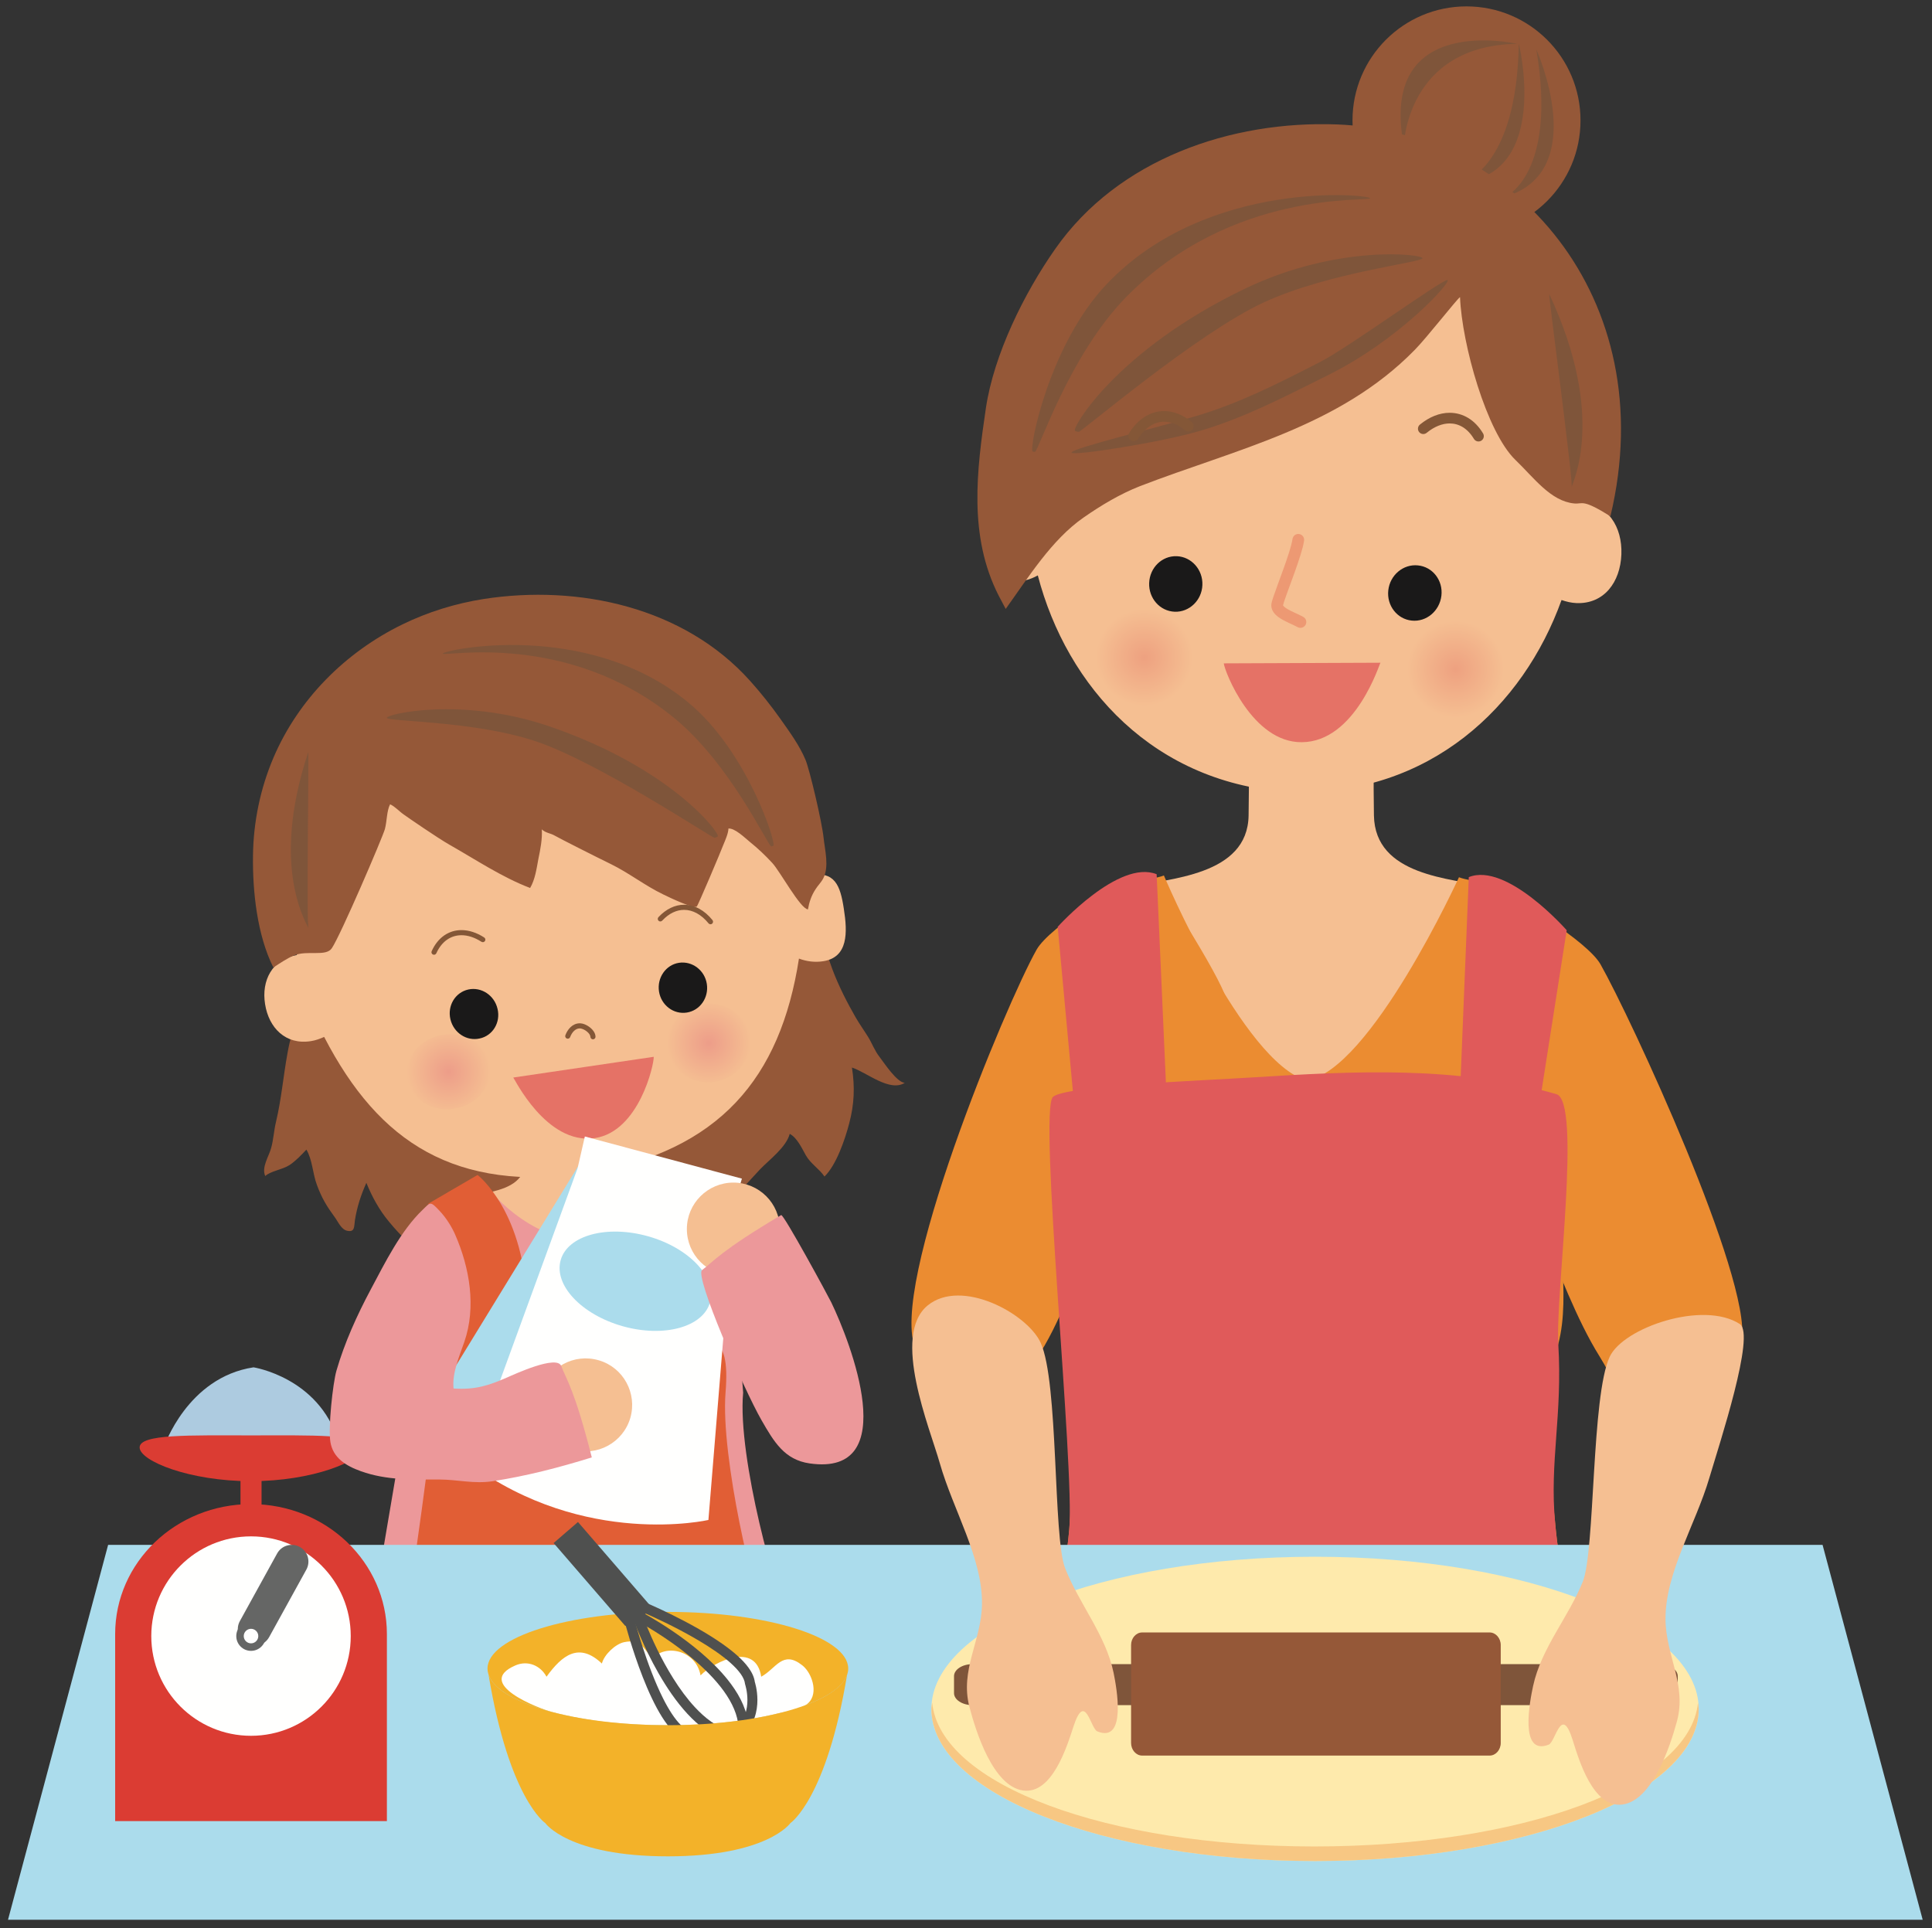 <?xml version="1.0" encoding="UTF-8"?>
<!DOCTYPE svg PUBLIC "-//W3C//DTD SVG 1.1//EN" "http://www.w3.org/Graphics/SVG/1.1/DTD/svg11.dtd">
<svg version="1.1" xmlns="http://www.w3.org/2000/svg" xmlns:xlink="http://www.w3.org/1999/xlink" x="0" y="0" width="552" height="551" viewBox="0, 0, 552, 551">
  <rect x="0" y="0" width="552" height="551" fill="#333333" stroke="none"/>
  <defs>
    <radialGradient id="Gradient_1" gradientUnits="userSpaceOnUse" cx="202.544" cy="298.028" r="12.052">
      <stop offset="0" stop-color="#ED9D89"/>
      <stop offset="1" stop-color="#F5BF92"/>
    </radialGradient>
    <radialGradient id="Gradient_2" gradientUnits="userSpaceOnUse" cx="128.166" cy="306.234" r="12.046">
      <stop offset="0" stop-color="#ED9D89"/>
      <stop offset="1" stop-color="#F5BF92"/>
    </radialGradient>
    <radialGradient id="Gradient_3" gradientUnits="userSpaceOnUse" cx="326.942" cy="187.867" r="13.86">
      <stop offset="0" stop-color="#EEA180"/>
      <stop offset="1" stop-color="#F5BF92"/>
    </radialGradient>
    <radialGradient id="Gradient_4" gradientUnits="userSpaceOnUse" cx="415.886" cy="191.218" r="13.865">
      <stop offset="0" stop-color="#EEA180"/>
      <stop offset="1" stop-color="#F5BF92"/>
    </radialGradient>
  </defs>
  <g id="Layer_1">
    <path d="M236.448,262.929 C236.063,262.362 235.711,261.903 235.12,261.796 C234.251,271.151 239.896,282.733 244.466,290.692 C245.579,292.631 246.897,294.447 248.069,296.347 C249.168,298.139 249.93,300.263 251.272,301.967 C252.684,303.822 256.258,309.276 258.504,309.403 C254.173,312.138 247.547,306.352 243.411,305.033 C244.285,310.58 244.08,315.556 242.625,321.015 C241.458,325.497 238.943,332.929 235.569,336.166 C234.021,333.915 231.683,332.597 230.247,330.131 C229.09,328.051 227.732,325.082 225.638,323.983 C224.607,327.821 219.891,331.293 217.19,334.081 C213.929,337.494 210.638,341.586 206.961,344.506 C204.593,346.4 205.12,345.795 203.001,343.515 C201.829,342.255 200.599,341.068 199.314,339.931 C197.615,338.441 195.701,340.604 193.777,339.301 C190.823,343.876 187.244,344.711 183.411,348.29 C180.267,351.249 173.538,352.23 169.095,351.601 C164.544,350.99 160.179,349.047 155.921,347.919 C153.934,347.387 151.585,347.514 149.427,347.787 C146.946,348.124 144.769,349.398 142.186,349.076 C140.213,348.812 137.845,347.621 135.97,346.679 C133.279,345.351 132.142,343.876 129.886,345.795 C126.722,348.51 124.544,352.392 121.751,355.482 C119.461,358.017 119.349,357.196 116.893,355.106 C114.749,353.251 112.977,351.312 111.136,349.066 C108.396,345.81 106.282,341.937 104.676,337.977 C103.113,341.488 102.02,344.828 101.409,348.627 C101.141,350.546 101.409,352.128 99.236,351.684 C97.508,351.352 96.59,349.066 95.677,347.841 C93.333,344.638 91.941,342.352 90.55,338.578 C89.295,335.238 89.295,331.459 87.542,328.485 C86.126,329.994 84.422,331.796 82.659,332.934 C80.691,334.213 77.229,334.633 75.784,336.039 C74.651,333.505 76.849,330.419 77.493,327.938 C78.138,325.614 78.265,322.987 78.865,320.512 C80.398,314.115 80.95,307.401 82.151,300.878 C83.479,293.441 86.326,285.951 89.598,279.315 C91.907,274.711 94.075,270.575 97.576,266.659 C102.083,261.62 107.659,258.964 113.812,256.278 C142.4,243.852 176.512,234.208 206.756,246.024 C213.06,248.471 219.07,251.386 224.344,255.497 C228.455,258.681 233.118,262.011 237.923,264.105" fill="#955838"/>
    <path d="M136.448,457.269 C134.368,456.078 132.947,453.983 130.877,452.621 C127.576,450.434 124.397,447.084 122.498,443.602 C120.833,440.512 121.36,435.995 121.053,432.484 C120.208,423.305 116.38,414.135 117.737,404.999 C120.408,387.26 124.256,354.516 127.757,346.859 C131.839,338.051 150.296,344.325 150.447,330.268 C150.54,321.435 150.345,316.317 150.296,307.509 L165.311,307.416 L179.471,307.299 C179.534,316.112 179.427,321.244 179.646,330.062 C179.959,344.13 198.27,344.623 207.767,346.576 C231.463,351.493 209.524,377.992 207.117,397.064 C205.237,412.016 211.229,427.792 210.638,442.816 C210.374,449.135 208.128,452.294 203.289,456.395 C197.835,461.015 190.911,460.697 184.153,460.717 C171.663,460.77 159.202,460.248 146.834,459.296 C143.577,459.061 139.402,458.944 136.448,457.269" fill="#F5BF92"/>
    <path d="M75.735,286.908 C76.795,293.729 81.653,298.627 88.807,297.489 C90.149,297.289 91.414,296.82 92.615,296.283 C108.362,326.718 130.188,340.604 168.055,335.287 C205.584,328.842 222.962,308.085 228.274,273.9 C230.413,274.711 232.771,275.033 235.184,274.662 C242.347,273.544 242.171,266.503 241.097,259.682 C240.066,252.865 238.514,248.886 231.346,250.009 C230.315,250.189 229.334,250.458 228.401,250.844 C221.585,207.143 187.244,184.701 145.467,190.712 C104.017,197.665 78.206,229.384 84.822,272.88 C77.786,274.042 74.651,280.155 75.735,286.908" fill="#F5BF92"/>
    <path d="M138.138,171.161 C165.325,166.942 195.447,173.466 214.344,194.584 C217.435,198.036 220.306,201.654 222.991,205.438 C225.55,209.066 228.44,213.002 230.149,217.118 C231.36,220.043 234.847,234.862 235.311,239.384 C235.687,242.929 236.966,247.67 235.198,251.015 C234.617,252.138 233.655,253.041 232.986,254.12 C231.814,255.912 231.194,257.802 230.843,259.843 C228.66,259.682 222.854,248.949 220.667,246.596 C218.67,244.423 216.556,242.421 214.231,240.551 C212.85,239.428 209.954,236.571 208.123,236.742 C208.123,238.017 207.21,240.111 206.707,241.308 C206.058,243.061 199.354,258.944 199.061,259.047 C197.933,259.613 191.609,256.605 189.48,255.561 C184.275,253.061 179.661,249.398 174.485,246.874 C170.311,244.848 159.705,239.477 158.538,238.788 C157.332,238.065 155.857,238.017 154.803,236.977 C154.969,239.774 154.397,242.665 153.816,245.468 C153.299,248.217 152.903,251.264 151.463,253.725 C143.445,250.673 135.901,245.609 128.445,241.381 C125.032,239.442 116.434,233.519 115.389,232.758 C114.095,231.884 112.869,230.434 111.453,229.818 C110.467,231.708 110.574,234.696 109.964,236.918 C109.236,239.442 97.337,267.201 94.803,270.946 C93.104,273.466 87.796,271.391 83.924,273.031 C81.922,273.881 79.92,275.272 78.099,276.439 C73.46,267.172 72.142,254.677 72.283,244.462 C72.4,234.896 74.358,225.38 78.099,216.571 C85.213,199.852 98.641,186.391 114.915,178.446 C122.239,174.862 130.091,172.44 138.138,171.161" fill="#955838"/>
    <path d="M204.173,239.374 C204.51,239.335 204.808,239.198 205.066,239.018 C205.999,238.358 191.995,219.496 156.814,207.494 C131.824,199.008 110.369,204.042 110.511,205.126 C110.652,206.195 134.935,205.927 152.513,211.625 C170.682,217.523 203.431,239.496 204.173,239.374" fill="#7F553A"/>
    <path d="M220.384,241.854 C220.569,241.82 220.726,241.771 220.95,241.693 C221.966,241.22 213.563,214.74 196.751,200.8 C167.527,176.576 125.848,185.917 126.517,186.781 C127.176,187.66 161.897,180.316 192.264,204.857 C208.758,218.173 219.48,241.977 220.384,241.854" fill="#7F553A"/>
    <path d="M190.628,299.892 C191.575,305.995 197.703,310.116 204.275,309.081 C210.828,308.07 215.394,302.284 214.461,296.166 C213.494,290.058 207.391,285.936 200.804,286.977 C194.227,287.982 189.671,293.788 190.628,299.892 z" fill="url(#Gradient_1)"/>
    <path d="M140.076,304.379 C140.994,310.189 136.37,315.766 129.827,316.776 C123.23,317.826 117.151,313.935 116.258,308.1 C115.345,302.265 119.944,296.723 126.517,295.692 C133.089,294.652 139.163,298.568 140.076,304.379 z" fill="url(#Gradient_2)"/>
    <path d="M188.289,283.31 C188.904,287.211 192.439,289.921 196.224,289.325 C199.988,288.744 202.557,285.082 201.951,281.146 C201.346,277.226 197.776,274.53 193.987,275.106 C190.237,275.687 187.679,279.374 188.289,283.31" fill="#1A1919"/>
    <path d="M128.694,291.249 C129.612,295.121 133.343,297.587 137.078,296.723 C140.789,295.932 143.084,292.128 142.156,288.275 C141.268,284.384 137.518,281.923 133.797,282.738 C130.066,283.563 127.771,287.372 128.694,291.249" fill="#1A1919"/>
    <path d="M203.569,262.908 C201.291,260.087 198.423,258.516 195.459,258.517 C192.891,258.514 190.323,259.704 188.126,262.064 C187.851,262.359 187.866,262.821 188.161,263.096 C188.456,263.372 188.919,263.356 189.194,263.061 C191.187,260.933 193.349,259.98 195.459,259.978 C197.889,259.978 200.349,261.257 202.433,263.828 C202.687,264.141 203.147,264.19 203.46,263.936 C203.774,263.682 203.823,263.222 203.569,262.909" fill="#845737"/>
    <path d="M138.344,267.872 C136.196,266.481 133.971,265.763 131.852,265.763 C130.074,265.761 128.375,266.274 126.911,267.291 C125.445,268.308 124.221,269.818 123.336,271.778 C123.17,272.146 123.333,272.579 123.701,272.745 C124.069,272.911 124.502,272.748 124.668,272.38 C125.463,270.621 126.524,269.339 127.744,268.492 C128.965,267.646 130.351,267.225 131.852,267.224 C133.638,267.223 135.593,267.831 137.55,269.099 C137.889,269.318 138.341,269.221 138.561,268.883 C138.78,268.544 138.683,268.091 138.344,267.872" fill="#845737"/>
    <path d="M88.177,265.394 C87.991,264.252 76.927,248.471 88.064,214.931 C88.313,214.154 87.483,265.497 88.177,265.394" fill="#7F553A"/>
    <path d="M146.648,307.89 C146.829,307.865 156.067,327.265 169.964,325.189 C182.566,323.319 186.893,304.169 186.78,301.967 L146.648,307.89" fill="#E57266"/>
    <path d="M170.147,296.22 C170.132,295.669 169.929,295.17 169.647,294.734 C169.22,294.081 168.606,293.543 167.946,293.136 C167.282,292.732 166.581,292.454 165.89,292.404 L165.843,293.134 L165.901,292.405 C165.808,292.398 165.716,292.394 165.624,292.394 C164.599,292.393 163.703,292.843 163.027,293.48 C162.346,294.12 161.851,294.947 161.533,295.813 C161.395,296.192 161.59,296.611 161.969,296.75 C162.348,296.888 162.768,296.693 162.906,296.314 C163.154,295.632 163.551,294.989 164.026,294.547 C164.505,294.102 165.03,293.857 165.624,293.855 L165.785,293.862 L165.796,293.863 C166.246,293.881 167.058,294.222 167.67,294.725 C167.979,294.973 168.245,295.256 168.421,295.529 C168.6,295.803 168.682,296.057 168.687,296.258 C168.697,296.661 169.032,296.98 169.436,296.97 C169.839,296.959 170.158,296.624 170.147,296.22" fill="#845737"/>
    <path d="M119.637,382.445 C115.735,336.727 132.005,339.428 137.781,337.533 C137.781,337.533 148.475,352.538 164.153,354.193 C179.998,350.575 185.057,336.19 185.057,336.19 C188.216,337.177 195.047,334.809 208.123,342.372 L212.327,397.938 C210.613,416.386 222.22,457.924 224.842,460.185 C228.05,462.914 106.282,460.961 106.282,460.961 C106.712,460.067 119.637,382.445 119.637,382.445" fill="#EC989A"/>
    <path d="M127.835,383.08 C129.256,380.683 131.619,379.115 135.818,378.686 C147.527,377.514 159.124,381.82 170.75,382.411 C177.225,382.733 184.002,383.881 190.672,383.163 C202.571,381.884 208.758,379.892 207.303,397.87 C205.809,416.317 215.804,457.855 218.069,460.116 C220.838,462.836 115.525,460.985 115.511,460.985 C117.059,461.015 124.08,403.5 124.783,398.583 C125.701,392.304 125.682,386.737 127.835,383.08" fill="#E15E35"/>
    <path d="M451.575,34.409 C451.575,52.402 436.995,66.981 418.987,66.981 C401.008,66.981 386.428,52.402 386.428,34.409 C386.428,16.41 401.008,1.825 418.987,1.825 C436.995,1.825 451.575,16.41 451.575,34.409" fill="#955838"/>
    <path d="M438.958,14.169 C438.958,14.169 454.641,48.793 430.168,56.186 C430.168,56.186 444.963,49.721 438.958,14.169" fill="#7F553A"/>
    <path d="M433.938,12.431 C433.938,12.431 443.088,49.335 417.659,52.153 C417.659,52.153 433.372,48.481 433.938,12.431" fill="#7F553A"/>
    <path d="M401.086,41.616 C401.086,41.616 401.721,13.046 433.43,12.524 C433.43,12.524 393.713,3.29 401.086,41.616" fill="#7F553A"/>
    <path d="M429.504,421.029 C426.936,391.889 440.159,367.533 446.077,323.3 C449.202,299.926 454.924,259.682 425.93,253.48 C414.309,251.019 392.874,250.228 392.551,233.021 C392.366,222.196 392.551,215.873 392.551,205.092 L356.741,205.092 C356.741,215.873 356.936,222.196 356.741,233.021 C356.467,250.228 334.036,251.019 322.405,253.48 C293.391,259.682 299.133,299.926 302.249,323.3 C308.118,367.533 321.35,391.889 318.801,421.029 C317.864,432.113 315.823,443.227 311.643,453.524 C309.29,459.281 301.526,472.172 300.842,474.184 C301.624,474.784 303.596,473.622 304.622,473.622 L367.639,473.622 C369.807,473.622 371.965,477.479 374.153,478.837 C376.311,477.479 378.508,473.622 380.657,473.622 L443.713,473.622 C444.719,473.622 446.682,474.784 447.473,474.184 C446.829,472.172 438.967,459.281 436.624,453.524 C432.473,443.227 430.452,432.113 429.504,421.029" fill="#F5BF92"/>
    <path d="M451.643,143.593 C453.381,92.919 421.458,60.195 375.715,57.88 C329.778,56.738 295.432,87.133 293.508,138.046 C292.463,137.724 291.37,137.553 290.217,137.514 C282.336,137.216 281.161,141.962 280.862,149.896 C280.565,157.841 281.252,165.956 289.133,166.249 C291.799,166.347 294.329,165.634 296.516,164.413 C304.788,196.098 329.631,224.267 369.368,226.386 C408.567,227.26 435.237,201.864 446.155,171.444 C447.483,171.903 448.909,172.265 450.422,172.323 C458.303,172.621 462.952,166.356 463.254,158.388 C463.538,150.541 459.417,143.959 451.643,143.593" fill="#F5BF92"/>
    <path d="M382.043,35.556 C351.692,34.413 319.495,45.463 301.555,71.039 C292.551,83.842 283.954,101.356 281.682,116.61 C279.071,134.35 276.653,153.104 285.301,170.126 C285.477,170.453 287.176,173.646 287.342,173.988 C293.811,164.994 300.471,154.203 309.592,147.88 C314.69,144.325 320.061,141.132 325.657,138.93 C353.137,128.31 382.62,122.04 404.172,100.019 C407.522,96.649 416.223,85.502 417.151,84.896 C417.698,98.441 424.768,123.5 432.971,131.41 C438.274,136.503 443.049,143.231 449.788,143.856 C452.356,144.081 451.995,142.46 460.12,147.514 C475.129,84.657 431.907,37.441 382.043,35.556" fill="#955838"/>
    <path d="M306.155,129.32 C305.93,128.144 330.725,122.191 341.672,118.905 C353.792,115.311 364.514,109.945 377.346,103.334 C385.569,99.081 412.444,79.525 413.577,80.023 C414.729,80.57 399.856,97.03 379.504,107.157 C366.389,113.695 355.579,119.325 343.079,123.046 C331.917,126.386 306.36,130.394 306.155,129.32" fill="#7F553A"/>
    <path d="M308.196,123.397 C307.815,123.383 307.493,123.295 307.141,123.104 C306.057,122.514 318.967,100.043 355.989,82.348 C382.258,69.813 406.389,72.587 406.428,73.783 C406.428,74.965 379.778,77.826 361.252,86.327 C342.092,95.106 309.016,123.427 308.196,123.397" fill="#7F553A"/>
    <path d="M295.696,129.115 C295.471,129.101 295.295,129.081 295.061,129.013 C293.85,128.632 299.651,98.519 316.282,81.093 C345.178,50.771 392.053,55.615 391.458,56.669 C390.842,57.685 351.829,54.106 321.711,84.931 C305.354,101.649 296.663,129.144 295.696,129.115" fill="#7F553A"/>
    <path d="M449.016,139.33 C449.094,138.09 459.182,119.35 442.649,84.042 C442.229,83.202 449.788,139.354 449.016,139.33" fill="#7F553A"/>
    <path d="M373.293,515.214 C357.249,515.214 332.297,524.442 318.889,522.953 C285.54,519.154 280.061,503.827 279.543,503.456 L277.381,501.874 C277.381,501.874 280.022,496.376 283.729,492.074 C287.18,488.056 296.321,474.149 297.659,470.907 C301.731,461.347 304.29,450.321 305.491,437.103 C307.102,419.599 305.813,350.936 303,330.77 L294.407,328.666 C280.901,251.879 325.793,253.036 332.542,250.15 C332.542,250.15 354.924,303.266 373.293,308.734 C391.545,305.995 416.848,250.658 416.848,250.658 C423.586,253.539 467.141,252.191 460.188,330.609 L446.799,331.571 C443.958,351.737 449.026,369.599 445.227,384.013 C439.993,403.944 442.698,417.577 444.319,435.067 C445.51,448.29 448.04,459.34 452.151,468.891 C453.489,472.128 459.436,488.056 462.883,492.074 C466.594,496.376 469.26,501.874 469.26,501.874 L467.063,503.456 C466.545,503.871 461.018,519.218 429.045,522.953 C413.03,524.804 390.374,515.214 373.293,515.214" fill="#EB8C31"/>
    <path d="M497.668,382.816 C500.325,365.106 465.93,290.766 457.268,275.502 C453.577,269.018 432.385,255.727 429.348,256.801 C427.678,257.421 424.553,255.624 423.411,255.551 C422.258,255.458 401.79,288.134 403.313,289.955 C409.319,297.226 415.295,304.496 420.979,311.972 C435.549,331.19 444.29,367.138 456.936,387.436 C464.915,400.233 461.907,404.55 466.545,396.718 C467.327,395.37 497.434,384.286 497.668,382.816" fill="#EB8C31"/>
    <path d="M261.673,385.595 C253.523,368.295 287.518,286.601 296.184,271.327 C299.856,264.848 321.057,251.552 324.104,252.626 C325.774,253.251 328.899,251.454 330.032,251.381 C331.194,251.288 351.663,283.964 350.129,285.785 C344.124,293.046 338.137,300.321 332.463,307.802 C317.883,327.02 309.944,366.098 297.307,386.395 C289.319,399.184 291.536,400.38 286.903,392.548 C286.106,391.2 262.308,386.942 261.673,385.595" fill="#EB8C31"/>
    <path d="M373.293,515.214 C357.249,515.214 332.297,524.442 318.889,522.953 C285.54,519.154 277.381,501.874 277.381,501.874 C277.381,501.874 280.022,496.376 283.729,492.074 C287.18,488.056 296.321,474.149 297.659,470.907 C301.731,461.347 304.29,450.321 305.491,437.103 C307.102,419.599 296.633,317.265 300.852,313.417 C304.358,310.228 342.581,308.812 357.883,307.855 C386.907,306.034 416.194,304.472 444.67,312.631 C451.965,314.716 444.368,369.975 445.227,384.013 C446.458,404.589 442.698,417.577 444.319,435.067 C445.51,448.29 448.04,459.34 452.151,468.891 C453.489,472.128 459.436,488.056 462.883,492.074 C466.594,496.376 469.26,501.874 469.26,501.874 C469.26,501.874 461.018,519.218 429.045,522.953 C413.03,524.804 390.374,515.214 373.293,515.214" fill="#E05A5A"/>
    <path d="M306.594,312.426 L302.2,264.823 C302.2,264.823 319.622,245.453 330.471,249.794 L333.186,310.917 L306.594,312.426" fill="#E05A5A"/>
    <path d="M520.735,441.425 L30.891,441.425 L2.288,548.539 L549.338,548.539 L520.735,441.425" fill="#ABDCEC"/>
    <path d="M440.393,312.001 L447.629,265.8 C447.629,265.8 430.51,246.278 419.651,250.624 L417.19,311.322 L440.393,312.001" fill="#E05A5A"/>
    <path d="M341.858,188.056 C341.76,195.687 334.993,201.791 326.77,201.688 C318.508,201.586 311.917,195.307 312.024,187.675 C312.102,180.043 318.87,173.939 327.102,174.047 C335.364,174.154 341.956,180.424 341.858,188.056 z" fill="url(#Gradient_3)"/>
    <path d="M430.803,191.781 C430.51,199.403 423.606,205.341 415.354,205.028 C407.131,204.726 400.676,198.285 400.969,190.658 C401.252,183.026 408.167,177.099 416.399,177.406 C424.641,177.719 431.077,184.154 430.803,191.781 z" fill="url(#Gradient_4)"/>
    <path d="M325.199,125.337 C326.224,123.696 327.416,122.483 328.673,121.687 C329.932,120.892 331.249,120.501 332.62,120.499 C334.483,120.501 336.502,121.231 338.555,122.951 C339.198,123.492 340.158,123.408 340.699,122.765 C341.239,122.121 341.156,121.161 340.513,120.621 C338.035,118.534 335.306,117.454 332.62,117.456 C330.654,117.454 328.742,118.037 327.043,119.116 C325.341,120.195 323.846,121.758 322.618,123.724 C322.173,124.437 322.389,125.375 323.102,125.821 C323.815,126.266 324.754,126.049 325.199,125.337" fill="#845737"/>
    <path d="M369.285,154.009 C369.158,154.938 368.73,156.526 368.157,158.306 C367.297,160.989 366.118,164.171 365.138,166.842 C364.648,168.179 364.207,169.389 363.876,170.365 C363.71,170.855 363.571,171.285 363.464,171.658 C363.41,171.846 363.364,172.019 363.326,172.188 C363.289,172.359 363.257,172.518 363.239,172.725 L363.238,172.734 L363.229,172.975 C363.227,173.544 363.386,174.084 363.62,174.529 C364.036,175.313 364.628,175.851 365.249,176.315 C366.187,177.002 367.255,177.525 368.255,177.995 C369.25,178.458 370.189,178.87 370.727,179.18 C371.529,179.637 372.55,179.358 373.007,178.556 C373.464,177.755 373.185,176.734 372.383,176.277 C371.764,175.925 371.066,175.611 370.345,175.279 C369.27,174.789 368.147,174.259 367.408,173.749 C367.039,173.499 366.776,173.255 366.661,173.101 L366.571,172.958 L366.569,172.951 L366.486,172.975 L366.571,172.975 L366.569,172.951 L366.486,172.975 L366.571,172.975 L366.421,172.975 L366.571,172.987 L366.571,172.975 L366.421,172.975 L366.571,172.987 L366.57,172.995 L366.264,172.97 L366.568,173.015 L366.57,172.995 L366.264,172.97 L366.568,173.015 C366.57,172.974 366.665,172.584 366.824,172.097 C367.383,170.336 368.68,166.947 369.897,163.543 C370.507,161.837 371.1,160.119 371.58,158.561 C372.06,156.998 372.431,155.618 372.595,154.475 C372.723,153.561 372.087,152.716 371.173,152.587 C370.259,152.459 369.414,153.095 369.285,154.009" fill="#ED9973"/>
    <path d="M343.538,167.152 C343.391,171.513 339.807,174.95 335.637,174.794 C331.399,174.633 328.167,170.941 328.333,166.581 C328.499,162.196 331.995,158.769 336.223,158.925 C340.403,159.081 343.713,162.772 343.538,167.152" fill="#1A1919"/>
    <path d="M411.829,170.214 C411.321,174.56 407.551,177.772 403.342,177.323 C399.182,176.894 396.174,173.046 396.653,168.676 C397.131,164.32 400.93,161.122 405.12,161.552 C409.329,161.962 412.346,165.849 411.829,170.214" fill="#1A1919"/>
    <path d="M407.619,123.675 C409.85,121.842 412.139,120.99 414.195,120.991 C415.523,120.993 416.769,121.335 417.936,122.046 C419.1,122.759 420.189,123.853 421.118,125.404 C421.55,126.126 422.484,126.36 423.206,125.929 C423.927,125.497 424.162,124.563 423.73,123.842 C422.587,121.931 421.158,120.449 419.524,119.45 C417.892,118.449 416.06,117.946 414.195,117.948 C411.289,117.949 408.341,119.141 405.687,121.323 C405.037,121.857 404.943,122.816 405.477,123.465 C406.011,124.114 406.97,124.208 407.619,123.675" fill="#845737"/>
    <path d="M394.417,189.364 C394.211,189.364 387.366,212.035 371.868,212.074 C357.786,212.138 349.924,191.947 349.651,189.545 L394.417,189.364" fill="#E57266"/>
    <path d="M485.344,488.285 C485.344,512.299 436.282,531.757 375.745,531.757 C315.208,531.757 266.116,512.299 266.116,488.285 C266.116,464.281 315.208,444.813 375.745,444.813 C436.282,444.813 485.344,464.281 485.344,488.285" fill="#FEEAAC"/>
    <path d="M375.54,527.597 C316.487,527.597 268.685,510.048 266.336,486.522 C266.282,487.123 266.116,487.694 266.116,488.285 C266.116,512.299 315.208,531.757 375.745,531.757 C436.282,531.757 485.344,512.299 485.344,488.285 C485.344,487.694 485.198,487.123 485.139,486.522 C482.815,510.048 434.592,527.597 375.54,527.597" fill="#F7C783"/>
    <path d="M479.358,483.778 C479.358,485.668 476.995,487.216 474.084,487.216 L277.844,487.216 C274.949,487.216 272.576,485.668 272.576,483.778 L272.576,478.939 C272.576,477.05 274.949,475.502 277.844,475.502 L474.084,475.502 C476.995,475.502 479.358,477.05 479.358,478.939 L479.358,483.778" fill="#7F553A"/>
    <path d="M428.782,498.017 C428.782,500.004 427.346,501.63 425.608,501.63 L326.34,501.63 C324.583,501.63 323.167,500.004 323.167,498.017 L323.167,470.043 C323.167,468.075 324.583,466.449 326.34,466.449 L425.608,466.449 C427.346,466.449 428.782,468.075 428.782,470.043 L428.782,498.017" fill="#955838"/>
    <path d="M475.862,462.65 C475.92,473.046 481.975,481.395 479.124,491.85 C477.209,498.871 472.122,514.535 463.508,515.619 C455.168,516.664 451.125,502.904 449.309,497.108 C446.096,486.937 444.456,497.719 442.493,498.505 C433.987,501.835 437.122,485.951 438.03,481.737 C440.354,470.946 448.147,462.074 452.229,451.933 C455.774,443.1 454.661,398.866 459.924,387.655 C463.801,379.364 486.614,371.508 497.102,378.329 C501.594,381.264 491.34,412.309 488.372,422.333 C484.417,435.707 475.784,449.394 475.862,462.65" fill="#F5BF92"/>
    <path d="M280.565,458.495 C280.374,468.881 274.236,477.182 276.965,487.66 C278.797,494.701 283.7,510.414 292.327,511.605 C300.637,512.748 304.846,499.022 306.731,493.251 C310.061,483.119 311.565,493.92 313.528,494.721 C321.975,498.148 319.036,482.23 318.176,478.017 C315.959,467.201 308.274,458.227 304.309,448.056 C300.852,439.174 302.483,394.95 297.336,383.676 C293.547,375.351 274.7,365.097 265.022,373.031 C254.607,381.61 265.647,407.973 268.504,418.056 C272.313,431.464 280.799,445.243 280.565,458.495" fill="#F5BF92"/>
    <path d="M46.868,413.378 C46.868,413.378 53.518,393.568 72.439,390.692 C72.439,390.692 90.97,393.568 96.575,411.581 L46.868,413.378" fill="#ADCBE0"/>
    <path d="M71.717,429.774 C50.276,429.774 32.903,446.395 32.903,466.903 L32.903,520.346 L110.54,520.346 L110.54,466.903 C110.54,446.395 93.167,429.774 71.717,429.774" fill="#DB3C33"/>
    <path d="M100.213,467.484 C100.213,483.227 87.459,495.976 71.717,495.976 C55.984,495.976 43.225,483.227 43.225,467.484 C43.225,451.747 55.984,438.993 71.717,438.993 C87.459,438.993 100.213,451.747 100.213,467.484" fill="#FFFFFE"/>
    <path d="M75.936,467.484 C75.936,469.813 74.046,471.708 71.717,471.708 C69.393,471.708 67.508,469.813 67.508,467.484 C67.508,465.16 69.393,463.27 71.717,463.27 C74.046,463.27 75.936,465.16 75.936,467.484" fill="#656665"/>
    <path d="M76.888,467.793 L87.528,448.492 C88.799,446.186 87.96,443.286 85.654,442.015 C83.348,440.744 80.448,441.583 79.177,443.889 L68.538,463.191 C67.267,465.497 68.106,468.396 70.411,469.667 C72.717,470.938 75.617,470.099 76.888,467.793" fill="#656665"/>
    <path d="M73.797,467.484 C73.797,468.632 72.864,469.56 71.717,469.56 C70.579,469.56 69.642,468.632 69.642,467.484 C69.642,466.342 70.579,465.404 71.717,465.404 C72.864,465.404 73.797,466.342 73.797,467.484" fill="#FFFFFE"/>
    <path d="M68.709,416.132 L74.729,416.132 L74.729,430.302 L68.709,430.302 z" fill="#DB3C33"/>
    <path d="M103.548,413.578 C103.548,417.445 89.3,423.227 71.717,423.227 C54.139,423.227 39.895,417.445 39.895,413.578 C39.895,409.711 54.139,410.141 71.717,410.141 C89.3,410.141 103.548,409.711 103.548,413.578" fill="#DB3C33"/>
    <path d="M242.347,476.767 C242.347,485.707 219.271,492.948 190.823,492.948 C162.366,492.948 139.29,485.707 139.29,476.767 C139.29,467.831 162.366,460.575 190.823,460.575 C219.271,460.575 242.347,467.831 242.347,476.767" fill="#F3B229"/>
    <path d="M231.956,479.955 C232.684,482.074 232.693,484.437 231.414,486.093 C229.554,488.524 224.861,488.964 222.107,489.638 C211.897,492.099 201.292,492.948 190.823,492.948 C179.778,492.948 168.519,492.04 157.82,489.208 C153.895,488.163 135.325,481.034 147.278,475.858 C150.833,474.33 154.451,475.932 156.146,479.096 C160.672,472.841 165.481,469.188 171.966,475.331 C172.625,472.748 175.853,469.745 178.309,469.227 C183.06,468.222 183.836,470.971 186.443,473.969 C189.983,469.638 198.851,471.444 200.159,478.72 C204.173,474.618 215.965,469.042 217.488,479.096 C221.78,476.767 223.558,471.425 229.153,475.785 C230.354,476.693 231.385,478.261 231.956,479.955" fill="#FFFFFE"/>
    <path d="M185.633,458.612 L178.68,464.618 L158.172,440.902 L165.135,434.887 L185.633,458.612" fill="#4F504F"/>
    <path d="M184.271,459.394 L183.335,458.314 L178.975,462.094 C178.565,462.449 178.392,463.006 178.528,463.53 C178.537,463.562 180.513,471.208 183.647,479.208 C185.217,483.211 187.071,487.3 189.156,490.612 C190.202,492.269 191.304,493.734 192.496,494.904 C193.688,496.069 194.982,496.963 196.453,497.352 L196.814,495.971 L196.324,497.311 C196.41,497.337 199.9,498.631 204.01,498.639 C205.35,498.638 206.763,498.498 208.151,498.103 C209.537,497.709 210.904,497.053 212.094,496.026 L212.117,496.005 C213.834,494.457 214.922,492.651 215.56,490.863 C216.199,489.073 216.402,487.304 216.402,485.753 C216.399,482.744 215.646,480.535 215.617,480.442 L214.266,480.902 L215.685,480.746 C215.514,479.233 214.817,477.823 213.838,476.474 C212.114,474.117 209.463,471.872 206.438,469.737 C201.903,466.545 196.519,463.646 192.253,461.529 C187.988,459.413 184.845,458.086 184.826,458.078 C184.326,457.867 183.745,457.959 183.335,458.314 L184.271,459.394 L183.715,460.709 C183.715,460.709 183.821,460.754 184.03,460.844 C185.591,461.518 192.733,464.672 199.54,468.702 C202.941,470.713 206.259,472.949 208.723,475.152 C209.954,476.252 210.969,477.343 211.675,478.359 C212.384,479.375 212.767,480.302 212.846,481.058 C212.857,481.161 212.88,481.264 212.914,481.362 L213.347,481.215 L212.913,481.359 L212.914,481.362 L213.347,481.215 L212.913,481.359 C212.926,481.392 213.55,483.308 213.547,485.753 C213.547,487.054 213.373,488.499 212.871,489.901 C212.366,491.306 211.547,492.67 210.203,493.885 L211.16,494.945 L210.227,493.864 C209.403,494.576 208.435,495.053 207.369,495.357 C206.305,495.66 205.149,495.783 204.01,495.783 C202.261,495.784 200.559,495.494 199.31,495.2 C198.686,495.054 198.174,494.908 197.824,494.8 C197.649,494.746 197.514,494.701 197.426,494.671 L197.328,494.638 L197.307,494.63 L197.305,494.63 L197.175,494.589 C196.39,494.389 195.462,493.816 194.495,492.864 C192.798,491.209 191.045,488.468 189.46,485.318 C187.073,480.589 185.019,474.942 183.574,470.496 C182.852,468.272 182.28,466.347 181.889,464.98 C181.694,464.297 181.544,463.753 181.444,463.381 C181.393,463.196 181.355,463.053 181.33,462.957 C181.304,462.861 181.292,462.815 181.292,462.815 L179.91,463.173 L180.845,464.252 L185.206,460.472 L184.271,459.394 L183.715,460.709 L184.271,459.394" fill="#4F504F"/>
    <path d="M181.108,463.045 C181.127,463.093 183.689,470.321 188.199,478.193 C190.457,482.13 193.201,486.23 196.396,489.686 C199.592,493.135 203.246,495.969 207.398,497.243 C208.152,497.474 208.95,497.049 209.181,496.295 C209.411,495.541 208.987,494.743 208.233,494.512 C204.789,493.467 201.476,490.977 198.492,487.747 C194.012,482.909 190.306,476.468 187.755,471.256 C186.478,468.649 185.486,466.348 184.815,464.704 C184.479,463.882 184.224,463.224 184.053,462.774 C183.968,462.549 183.904,462.375 183.861,462.26 C183.819,462.144 183.8,462.09 183.8,462.09 C183.536,461.346 182.72,460.958 181.977,461.222 C181.233,461.485 180.845,462.301 181.108,463.045" fill="#4F504F"/>
    <path d="M182.338,463.361 L182.407,463.397 C183.151,463.796 189.813,467.434 196.512,472.806 C199.86,475.49 203.216,478.608 205.84,481.934 C208.47,485.259 210.344,488.78 210.862,492.225 C210.98,493.004 211.708,493.54 212.488,493.422 C213.267,493.304 213.803,492.576 213.685,491.797 C213.028,487.506 210.755,483.48 207.806,479.82 C203.375,474.332 197.362,469.623 192.446,466.247 C187.529,462.876 183.707,460.854 183.673,460.836 C182.976,460.467 182.112,460.734 181.743,461.431 C181.375,462.128 181.641,462.992 182.338,463.361" fill="#4F504F"/>
    <path d="M190.823,492.948 C164.212,492.948 142.322,486.625 139.583,478.5 C145.486,514.071 155.789,520.912 155.789,520.912 C155.789,520.912 162.366,530.419 190.823,530.419 C219.271,530.419 225.833,520.912 225.833,520.912 C225.833,520.912 236.15,514.071 242.029,478.5 C239.275,486.625 217.415,492.948 190.823,492.948" fill="#F3B229"/>
    <path d="M133.646,379.208 C133.646,379.208 122.513,344.394 122.366,343.939 L136.448,335.727 C136.448,335.727 150.242,346.278 150.594,374.12 C150.662,379.701 133.646,379.208 133.646,379.208" fill="#E15E35"/>
    <path d="M134.212,418.183 L123.133,401.884 L166.604,330.897 L134.212,418.183" fill="#ABDCEC"/>
    <path d="M134.212,418.183 L165.027,333.803 L167.098,324.735 L211.976,336.781 L209.793,344.027 L202.405,434.306 C202.405,434.306 167.117,442.401 134.212,418.183" fill="#FFFFFE"/>
    <path d="M202.869,372.108 C200.872,379.208 189.695,382.26 177.894,378.944 C166.111,375.604 158.191,367.177 160.188,360.077 C162.176,352.982 173.357,349.931 185.154,353.246 C196.941,356.571 204.856,365.014 202.869,372.108" fill="#ABDCEC"/>
    <path d="M154.583,397.68 C152.513,404.701 156.546,412.103 163.597,414.159 C170.618,416.249 178.011,412.206 180.086,405.17 C182.127,398.129 178.123,390.731 171.082,388.686 C164.021,386.61 156.658,390.629 154.583,397.68" fill="#F5BF92"/>
    <path d="M169.085,416.43 C164.173,397.03 161.79,394.125 160.354,390.326 C159.139,387.025 146.863,392.733 144.964,393.559 C139.495,395.946 135.774,397.138 129.588,396.747 C129.124,392.392 131.243,387.528 132.664,383.432 C136.111,373.436 134.192,362.265 130.057,352.797 C129.036,350.443 127.371,347.86 125.613,346.005 C122.869,343.075 123.001,343.524 120.765,345.668 C114.461,351.723 110.037,360.751 105.96,368.383 C102.029,375.736 98.44,383.656 96.116,391.684 C95.105,395.214 93.699,408.017 94.412,412.103 C95.174,416.557 98.787,418.832 103.118,420.38 C110.54,423.026 117.718,422.719 125.428,422.743 C130.765,422.753 135.379,424.061 140.765,423.236 C150.315,421.776 159.871,419.301 169.085,416.43" fill="#EC989A"/>
    <path d="M209.515,364.486 C216.834,364.496 222.811,358.544 222.811,351.195 C222.835,343.876 216.897,337.919 209.539,337.904 C202.22,337.919 196.248,343.837 196.248,351.171 C196.243,358.519 202.161,364.462 209.515,364.486" fill="#F5BF92"/>
    <path d="M223.187,347.191 C205.95,357.382 203.826,360.482 200.589,362.909 C198.377,364.579 212.581,397.099 217.566,405.78 C221.136,411.996 224.139,417.113 231.321,418.148 C258.064,422.001 242.928,383.344 237.493,372.108 C236.692,370.434 223.875,346.82 223.187,347.191" fill="#EC989A"/>
  </g>
</svg>
